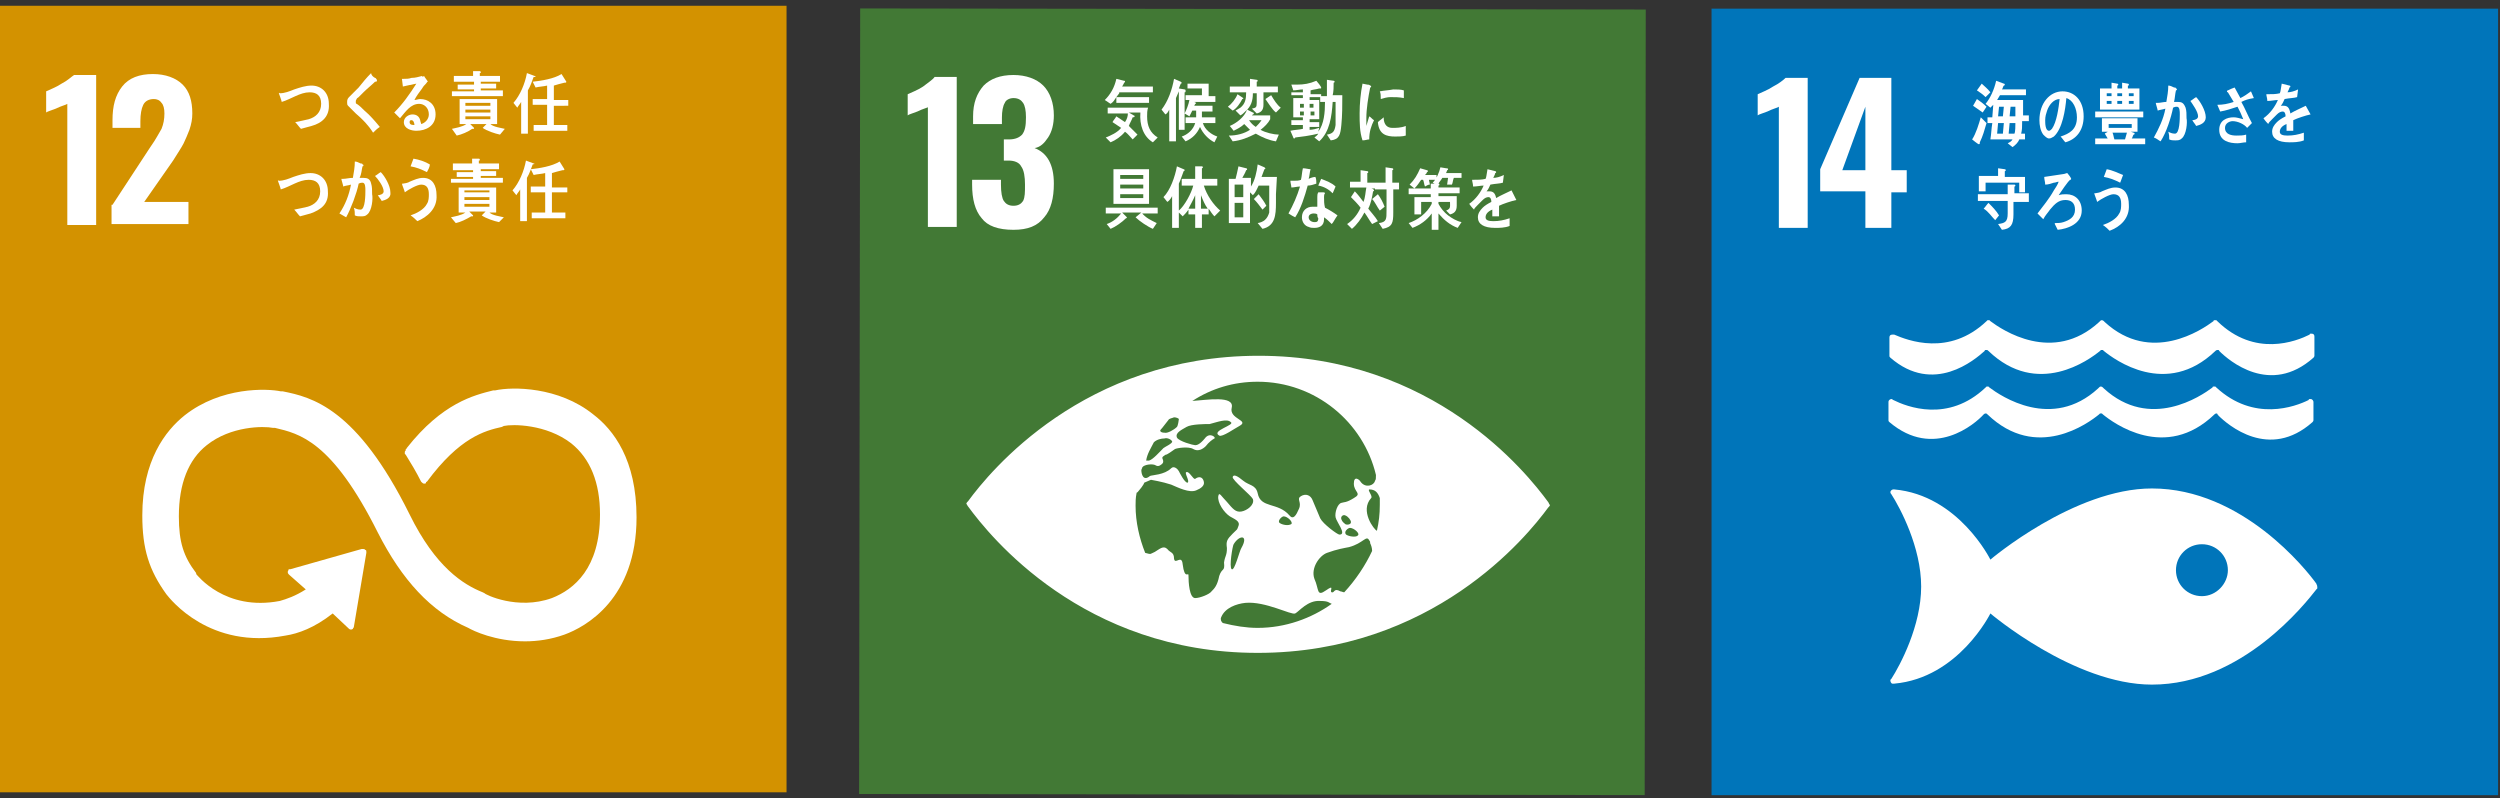 <?xml version="1.0" encoding="utf-8"?>
<!-- Generator: Adobe Illustrator 25.0.1, SVG Export Plug-In . SVG Version: 6.00 Build 0)  -->
<svg version="1.1" id="レイヤー_1" xmlns="http://www.w3.org/2000/svg" xmlns:xlink="http://www.w3.org/1999/xlink" x="0px"
	 y="0px" width="260px" height="83px" viewBox="0 0 260 83" style="enable-background:new 0 0 260 83;" xml:space="preserve">
<rect x="0" y="0" width="260" height="83" fill="#333333" stroke="none"/>
<style type="text/css">
	.st0{fill:#D39200;}
	.st1{fill:#FFFFFF;}
	.st2{fill:#427935;}
	.st3{fill:#0075BA;}
</style>
<rect y="0.6" class="st0" width="81.8" height="81.8"/>
<g>
	<path class="st1" d="M7,10.8c-0.1,0.1-0.6,0.2-1.2,0.5c-0.5,0.2-0.9,0.3-1,0.4V9.5c0.4-0.2,1-0.4,1.6-0.8C7,8.4,7.4,8,7.7,7.8H10
		v15.6H7V10.8z"/>
	<path class="st1" d="M11.7,21.3l3.8-5.8l0.2-0.3c0.5-0.7,0.8-1.3,1.1-1.8c0.2-0.5,0.3-1,0.3-1.6c0-0.5-0.1-0.9-0.3-1.1
		c-0.2-0.3-0.5-0.4-0.8-0.4c-0.5,0-0.9,0.2-1.1,0.6c-0.2,0.4-0.3,1-0.3,1.7v0.7h-2.9v-0.8c0-1.5,0.3-2.6,1-3.5
		c0.7-0.9,1.8-1.3,3.2-1.3c1.3,0,2.4,0.4,3.1,1.1c0.7,0.7,1,1.7,1,3c0,0.6-0.1,1.1-0.3,1.7c-0.2,0.5-0.4,1-0.6,1.4
		c-0.2,0.4-0.6,1-1.1,1.8L15,21h4.6v2.3h-8V21.3z"/>
</g>
<path class="st1" d="M61.7,43.1c-3.6-2.9-8.4-2.9-10.2-2.5l-0.2,0c-2,0.5-5.3,1.3-9,6c0,0,0,0.1-0.1,0.1l0,0.1
	c0,0.1-0.1,0.1-0.1,0.2c0,0.1,0,0.1,0,0.2l0.1,0.1c0.5,0.8,1.1,1.8,1.6,2.8c0,0,0,0,0,0c0.1,0.1,0.2,0.2,0.3,0.2
	c0.1,0,0.2,0,0.2-0.1c0,0,0-0.1,0.1-0.1c3.4-4.6,6-5.3,7.8-5.7l0.2-0.1c0.9-0.2,4.4-0.2,7,1.8c2,1.6,3,4.1,3,7.4
	c0,5.6-2.7,7.8-5,8.7c-3.6,1.3-7-0.4-7-0.5l-0.2-0.1c-2-0.8-4.9-2.6-7.6-8.1c-5.5-11.1-10.2-12.2-13.2-12.8l-0.2,0
	c-1.4-0.3-6.2-0.5-10,2.5c-2,1.6-4.4,4.7-4.4,10.4c0,3.5,0.7,5.7,2.5,8.2c0.4,0.5,4.5,5.8,12.4,4.3c1.3-0.2,3-0.8,4.9-2.3l1.7,1.6
	c0.1,0.1,0.3,0.1,0.4,0c0-0.1,0.1-0.1,0.1-0.2v0l1.3-7.7l0-0.1c0-0.1,0-0.2-0.1-0.2c-0.1-0.1-0.1-0.1-0.2-0.1l-0.1,0l-0.1,0
	l-7.4,2.1l-0.1,0c-0.1,0-0.1,0-0.1,0.1c-0.1,0.1-0.1,0.3,0,0.4l0.1,0.1l1.7,1.5c-1.1,0.7-2,1-2.7,1.2c-5.7,1.1-8.6-2.7-8.7-2.8
	l0-0.1c-1.3-1.7-1.8-3.2-1.8-5.9c0-3.4,1-5.9,2.9-7.4c2.5-2,5.9-2,6.9-1.8l0.2,0c2.5,0.6,5.9,1.3,10.7,10.9c2.5,4.9,5.5,8.2,9.4,9.9
	c0.5,0.3,2.8,1.4,5.9,1.4c1.3,0,2.7-0.2,4.1-0.7c2.2-0.8,7.5-3.7,7.5-12.2C66.2,47.8,63.8,44.7,61.7,43.1"/>
<g>
	<path class="st1" d="M32.4,13.1c-0.4,0.1-0.7,0.2-1.1,0.3c-0.2-0.2-0.4-0.5-0.6-0.7c0.5-0.1,1-0.2,1.4-0.3c0.7-0.2,1.3-0.7,1.3-1.6
		c0-0.9-0.5-1.2-1.2-1.2c-1,0-1.9,0.7-2.9,1c0-0.1-0.3-0.9-0.3-0.9c0-0.1,0.1,0,0.1,0c0.5,0,1-0.2,1.5-0.4c0.6-0.2,1.2-0.4,1.8-0.4
		c1,0,1.8,0.7,1.8,1.9C34.3,12.1,33.5,12.8,32.4,13.1z"/>
	<path class="st1" d="M38.8,13.8c-0.5-0.8-1.1-1.4-1.8-2c-0.2-0.2-0.3-0.3-0.5-0.5c-0.1-0.1-0.2-0.2-0.3-0.3
		c-0.1-0.1-0.1-0.2-0.1-0.4c0-0.3,0.1-0.4,0.3-0.6c0.3-0.3,0.6-0.6,0.9-0.9c0.4-0.5,0.8-1,1.3-1.5C38.6,7.8,38.8,8,39,8.1
		c0.1,0,0.1,0.1,0.2,0.2c0,0,0,0,0,0.1c0,0.1-0.1,0.1-0.2,0.1c-0.4,0.4-0.8,0.7-1.2,1.1c-0.2,0.2-0.3,0.3-0.5,0.5
		c-0.1,0.1-0.2,0.1-0.2,0.2c-0.1,0.1-0.1,0.2-0.1,0.3c0,0.1,0,0.2,0.1,0.2c0.3,0.2,0.5,0.4,0.8,0.7c0.6,0.5,1.1,1.1,1.6,1.7
		C39.2,13.4,39,13.6,38.8,13.8z"/>
	<path class="st1" d="M43.3,13.6c-0.5,0-1.3-0.2-1.3-0.9c0-0.5,0.5-0.8,0.9-0.8c0.4,0,0.7,0.2,0.8,0.6c0,0.1,0.1,0.3,0.1,0.4
		c0.4-0.1,0.8-0.5,0.8-1c0-0.7-0.5-1.1-1-1.1c-0.9,0-1.4,0.8-2,1.5c-0.2-0.2-0.4-0.4-0.6-0.6c0.9-0.9,1.6-1.9,2.3-3
		c-0.5,0.1-1,0.2-1.4,0.3l-0.1-0.8c0.1,0,0.1,0,0.2,0c0.3,0,0.5,0,0.8-0.1c0.4,0,0.7-0.1,1.1-0.2C43.9,8,44,8,44.1,7.9
		c0.1,0.2,0.3,0.4,0.4,0.6c-0.1,0-0.1,0.1-0.2,0.2c-0.1,0.1-0.3,0.3-0.4,0.5c-0.3,0.4-0.6,0.8-0.8,1.2c0.2,0,0.4-0.1,0.6-0.1
		c0.8,0,1.6,0.5,1.6,1.6C45.3,13.1,44.3,13.6,43.3,13.6z M42.8,12.5c-0.1,0-0.2,0-0.2,0.2c0,0.3,0.3,0.3,0.5,0.3
		C43.1,12.8,43,12.5,42.8,12.5z"/>
	<path class="st1" d="M52,14c-0.5-0.1-1.4-0.4-1.8-0.7l0.4-0.4h-1.7l0.4,0.4c0,0.1,0,0.1-0.1,0.1c0,0-0.1,0-0.1,0
		c-0.4,0.3-1.1,0.6-1.6,0.7L47,13.4c0.4-0.1,1.1-0.2,1.5-0.5h-0.7v-2.6h3.9v2.6h-0.7c0.3,0.3,1.1,0.4,1.5,0.5L52,14z M47,10V9.5h2.3
		V9.3h-1.7V8.8h1.7V8.5h-2.1V7.9h2V7.4l0.7,0c0,0,0.1,0,0.1,0.1c0,0.1,0,0.1-0.1,0.1v0.3h2.1v0.6H50v0.2h1.6v0.5H50v0.2h2.3V10H47z
		 M51,10.7h-2.6V11H51V10.7z M51,11.4h-2.6v0.3H51V11.4z M51,12.1h-2.6v0.3H51V12.1z"/>
	<path class="st1" d="M55.5,8c-0.2,0.5-0.3,0.9-0.6,1.4v4.5h-0.7v-3.3c-0.1,0.2-0.3,0.4-0.4,0.6l-0.4-0.5c0.7-0.8,1.2-2,1.4-3.1
		l0.8,0.3c0,0,0.1,0,0.1,0.1C55.7,8,55.6,8,55.5,8z M57.6,10.9V13H59v0.6h-3.5V13h1.4v-2.1h-1.5v-0.6h1.5V8.9
		C56.5,9,56.1,9,55.7,9.1l-0.3-0.6c0.9-0.1,2.2-0.3,3-0.8l0.5,0.8c0,0.1-0.1,0.1-0.1,0.1c0,0-0.1,0-0.1,0c-0.4,0.1-0.8,0.2-1.1,0.3
		v1.5h1.5v0.6H57.6z"/>
	<path class="st1" d="M32.3,22.2c-0.4,0.1-0.7,0.2-1.1,0.3c-0.2-0.2-0.4-0.5-0.6-0.7c0.5-0.1,1-0.2,1.4-0.3c0.7-0.2,1.3-0.7,1.3-1.6
		c0-0.9-0.5-1.2-1.2-1.2c-1,0-1.9,0.7-2.9,1c0-0.1-0.3-0.9-0.3-0.9c0-0.1,0.1,0,0.1,0c0.5,0,1-0.2,1.5-0.4c0.6-0.2,1.2-0.4,1.8-0.4
		c1,0,1.8,0.7,1.8,1.9C34.2,21.2,33.4,21.8,32.3,22.2z"/>
	<path class="st1" d="M38.2,22.3c-0.2,0.2-0.4,0.2-0.7,0.2c-0.2,0-0.4,0-0.6-0.1c0-0.3,0-0.5-0.1-0.8c0.2,0.1,0.4,0.2,0.7,0.2
		c0.5,0,0.5-1.6,0.5-2c0-0.3,0-0.8-0.3-0.8c-0.1,0-0.2,0-0.4,0.1c-0.2,1-0.8,2.6-1.3,3.5c-0.2-0.1-0.5-0.3-0.7-0.4
		c0.6-0.9,1-1.9,1.2-3c-0.3,0.1-0.6,0.1-0.8,0.2c0-0.1-0.2-0.7-0.2-0.8c0,0,0,0,0,0c0.1,0,0.1,0,0.2,0c0.3,0,0.6-0.1,1-0.1
		c0.1-0.6,0.2-1.1,0.2-1.7c0.2,0,0.4,0.1,0.6,0.2c0.1,0,0.2,0,0.2,0.1c0,0,0.1,0,0.1,0.1c0,0,0,0.1-0.1,0.1
		c-0.1,0.4-0.1,0.8-0.3,1.2c0.1,0,0.2,0,0.4,0c0.4,0,0.7,0.1,0.8,0.6c0.1,0.3,0.1,0.7,0.1,1.1C38.8,20.6,38.7,21.9,38.2,22.3z
		 M39.7,20.9c-0.1-0.2-0.3-0.4-0.4-0.6c0.2,0,0.6-0.1,0.6-0.4c0-0.5-0.6-1.3-0.9-1.6c0.2-0.1,0.4-0.3,0.6-0.4c0.4,0.4,1,1.4,1,2.1
		C40.7,20.6,40.1,20.8,39.7,20.9z"/>
	<path class="st1" d="M43.4,23c-0.2-0.2-0.4-0.4-0.7-0.6c0.6-0.2,1.4-0.6,1.7-1.2c0.2-0.3,0.2-0.7,0.2-1c0-0.6-0.2-1-0.8-1
		c-0.4,0-1.3,0.5-1.7,0.8c0-0.1-0.3-0.8-0.3-0.9c0,0,0.1,0,0.1,0c0.1,0,0.6-0.1,0.7-0.2c0.5-0.2,0.9-0.4,1.4-0.4
		c1,0,1.4,0.8,1.4,1.8C45.5,21.7,44.4,22.6,43.4,23z M44.4,17.9c-0.6-0.3-1.1-0.5-1.7-0.6c0.1-0.3,0.2-0.5,0.3-0.8
		c0.6,0.1,1.2,0.3,1.7,0.6C44.7,17.4,44.5,17.7,44.4,17.9z"/>
	<path class="st1" d="M51.9,23.1c-0.5-0.1-1.4-0.4-1.8-0.7l0.4-0.4h-1.7l0.4,0.4c0,0.1,0,0.1-0.1,0.1c0,0-0.1,0-0.1,0
		c-0.5,0.3-1.1,0.6-1.6,0.7l-0.5-0.6c0.4-0.1,1.1-0.2,1.5-0.5h-0.7v-2.6h3.9v2.6h-0.7c0.3,0.3,1.1,0.4,1.5,0.5L51.9,23.1z
		 M46.9,19.1v-0.5h2.3v-0.2h-1.7v-0.5h1.7v-0.2h-2.1V17h2v-0.5l0.7,0c0,0,0.1,0,0.1,0.1c0,0.1,0,0.1-0.1,0.1V17h2.1v0.6H50v0.2h1.6
		v0.5H50v0.2h2.3v0.5H46.9z M50.9,19.8h-2.6V20h2.6V19.8z M50.9,20.5h-2.6v0.3h2.6V20.5z M50.9,21.2h-2.6v0.3h2.6V21.2z"/>
	<path class="st1" d="M55.4,17.1c-0.2,0.5-0.3,0.9-0.6,1.4v4.5h-0.7v-3.3c-0.1,0.2-0.3,0.4-0.4,0.6l-0.4-0.5c0.7-0.8,1.2-2,1.4-3.1
		l0.8,0.3c0,0,0.1,0,0.1,0.1C55.6,17,55.5,17.1,55.4,17.1z M57.4,20v2.1h1.4v0.6h-3.5v-0.6h1.4V20h-1.5v-0.6h1.5V18
		c-0.4,0.1-0.8,0.1-1.2,0.2l-0.3-0.6c0.9-0.1,2.2-0.3,3-0.8l0.5,0.8c0,0.1-0.1,0.1-0.1,0.1c0,0-0.1,0-0.1,0
		c-0.4,0.1-0.8,0.2-1.1,0.3v1.5H59V20H57.4z"/>
</g>
<rect x="89.4" y="1" transform="matrix(1.362632e-03 -1 1 1.362632e-03 88.225 171.977)" class="st2" width="81.7" height="81.7"/>
<rect x="178" y="0.9" class="st3" width="81.8" height="81.8"/>
<g>
	<path class="st1" d="M96.6,11.1c-0.1,0.1-0.6,0.2-1.2,0.5c-0.5,0.2-0.9,0.3-1,0.4V9.8c0.4-0.2,1-0.4,1.6-0.8
		C96.5,8.6,97,8.3,97.2,8h2.3v15.6h-3V11.1z"/>
	<path class="st1" d="M102.1,22.7c-0.7-0.8-1-2-1-3.5v-0.5h3v0.5c0,0.8,0.1,1.4,0.3,1.7c0.2,0.3,0.5,0.5,1,0.5c0.5,0,0.8-0.2,1-0.5
		c0.2-0.4,0.2-0.9,0.2-1.7c0-0.8-0.1-1.5-0.4-1.9c-0.2-0.4-0.7-0.6-1.3-0.6c0,0-0.2,0-0.5,0v-2.2h0.5c0.7,0,1.1-0.2,1.4-0.5
		c0.3-0.4,0.4-0.9,0.4-1.8c0-0.7-0.1-1.2-0.3-1.5c-0.2-0.3-0.5-0.5-1-0.5c-0.4,0-0.8,0.2-0.9,0.5c-0.2,0.3-0.3,0.9-0.3,1.5v0.7h-3
		v-0.8c0-1.4,0.4-2.4,1.1-3.2c0.7-0.7,1.7-1.1,3.1-1.1c1.3,0,2.4,0.4,3.1,1.1c0.7,0.7,1.1,1.8,1.1,3.1c0,0.9-0.2,1.7-0.6,2.3
		c-0.4,0.6-0.8,1-1.4,1.1c1.3,0.5,2,1.7,2,3.7c0,1.5-0.3,2.7-1,3.5c-0.7,0.9-1.7,1.3-3.2,1.3C103.8,23.9,102.7,23.5,102.1,22.7z"/>
</g>
<g>
	<path class="st1" d="M185,11.1c-0.1,0.1-0.6,0.2-1.2,0.5c-0.5,0.2-0.9,0.3-1,0.4V9.8c0.4-0.2,1-0.4,1.6-0.8
		c0.6-0.3,1.1-0.7,1.3-0.9h2.3v15.6h-3V11.1z"/>
	<path class="st1" d="M194,19.9h-4.7v-2.3l4.1-9.5h3.3v9.6h1.6v2.3h-1.6v3.7H194V19.9z M194,17.7v-6.6l-2.4,6.6H194z"/>
</g>
<path class="st1" d="M161,52.2c-2.2-3-11.9-15.2-30.1-15.2c-18.2,0-28,12.1-30.2,15.1c-0.1,0.1-0.2,0.2-0.2,0.3
	c0.1,0.1,0.1,0.2,0.2,0.3c2.2,3,11.9,15.2,30.1,15.2c18.2,0,28-12.1,30.2-15.1c0.1-0.1,0.2-0.2,0.2-0.3
	C161.1,52.5,161.1,52.3,161,52.2 M120.7,44.7c0.2-0.2,0.7-0.9,0.8-1c0.1-0.2,0.4-0.2,0.6-0.3c0.2,0,0.5,0.1,0.5,0.2
	c0,0.1-0.1,0.7-0.2,0.8c-0.3,0.3-1,0.7-1.3,0.6C120.7,45,120.6,44.8,120.7,44.7 M120,46C120.1,45.9,120.1,45.9,120,46
	c0.3-0.3,0.8-0.4,1.1-0.4c0.3-0.1,0.7,0.1,0.8,0.3c0.1,0.2-0.8,0.6-0.9,0.7c-0.4,0.4-1.1,1.2-1.5,1.3c-0.1,0-0.2,0-0.3,0
	C119.3,47.2,119.7,46.6,120,46 M126.8,59.9c-0.2,1-0.5,1.3-0.8,1.6c-0.2,0.3-1.2,0.7-1.7,0.7c-0.6,0-0.7-1.6-0.7-2.4
	c0-0.3-0.4,0.5-0.6-1.1c-0.1-1.1-0.8,0.1-0.9-0.6c0-0.7-0.4-0.6-0.7-1c-0.4-0.4-0.8,0-1.3,0.3c-0.5,0.2-0.3,0.3-1,0.1c0,0,0,0,0,0
	c-0.6-1.5-1-3.2-1-4.9c0-0.4,0-0.8,0.1-1.3c0,0,0-0.1,0.1-0.1c0.7-0.8,0.7-1,0.7-1l0.7-0.3c0,0,1.2,0.2,2.1,0.5
	c0.7,0.3,1.9,0.9,2.6,0.6c0.5-0.2,0.9-0.5,0.8-0.9c-0.1-0.5-0.5-0.6-0.9-0.3c-0.2,0.1-0.6-0.8-0.9-0.7c-0.3,0,0.4,1,0.1,1.1
	c-0.3,0-0.8-1-0.9-1.2c-0.1-0.2-0.5-0.6-0.8-0.3c-0.7,0.7-2,0.7-2.2,0.8c-0.7,0.6-0.9-0.2-0.9-0.6c0-0.1,0.1-0.2,0.1-0.3
	c0.2-0.3,1.1-0.4,1.4-0.2c0.3,0.2,0.6-0.1,0.7-0.2c0.1-0.1,0.1-0.3,0-0.5c-0.1-0.2,0.2-0.3,0.3-0.4c0.2,0,0.7-0.4,1-0.6
	c0.2-0.1,1.4-0.3,1.9,0c0.5,0.3,1,0,1.3-0.3c0.3-0.4,0.7-0.7,0.9-0.8c0.2-0.1-0.5-0.7-1,0c-0.5,0.6-0.8,0.7-1,0.7
	c-0.2,0-1.7-0.4-1.9-0.8c-0.2-0.5,0.5-0.8,1-1.1c0.5-0.3,2-0.3,2.4-0.3c0.8-0.2,1.8-0.6,2.2-0.2c0.5,0.3-2.1,0.9-1.2,1.4
	c0.3,0.2,1.7-0.8,2.1-1c1.1-0.6-1.1-0.7-0.8-1.9c0.3-1.3-2.6-0.8-4.1-0.7c2-1.3,4.3-2,6.8-2c6,0,11,4.2,12.3,9.7
	c0,0.3,0,0.5-0.1,0.6c-0.1,0.5-1,0.8-1.5,0.1c-0.1-0.2-0.7-0.7-0.7,0.2c0,0.9,0.9,1,0,1.5c-0.8,0.5-1,0.4-1.3,0.5
	c-0.4,0.1-0.7,1-0.6,1.5c0.1,0.5,1.2,1.8,0.4,1.8c-0.2,0-1.7-1.1-2-1.7c-0.3-0.7-0.6-1.4-0.8-1.9c-0.2-0.5-0.7-0.7-1.2-0.4
	c-0.5,0.3,0.1,0.6-0.2,1.3c-0.3,0.7-0.6,1.2-1,0.7c-1.2-1.4-3-0.7-3.3-2.3c-0.2-0.9-0.9-0.8-1.5-1.3c-0.6-0.5-1-0.7-1.1-0.4
	c-0.1,0.3,1.9,1.9,2.1,2.3c0.2,0.6-0.6,1.2-1.2,1.3c-0.6,0.1-0.9-0.3-1.5-1c-0.6-0.6-0.8-1.1-0.9-0.6c-0.1,0.7,0.6,1.7,1.2,2.1
	c0.5,0.3,1.1,0.5,0.9,1c-0.2,0.5,0,0.2-0.6,0.8c-0.6,0.6-0.7,0.8-0.6,1.5c0,0.8-0.2,0.8-0.3,1.5C127.4,59.5,127.1,59,126.8,59.9
	 M140.4,54.9c0.4,0,1.1,0.6,0.8,0.8c-0.2,0.2-0.9,0.1-1.2-0.1C139.7,55.3,140.2,54.9,140.4,54.9 M139.9,54.5
	c-0.1-0.1-0.3-0.2-0.4-0.5c-0.1-0.3,0.2-0.5,0.4-0.4c0.3,0.1,0.6,0.5,0.6,0.7C140.5,54.6,140,54.6,139.9,54.5 M134.3,54.5
	c-0.3,0.2-0.9,0.1-1.2-0.1c-0.3-0.2,0.2-0.7,0.4-0.7C133.9,53.7,134.5,54.3,134.3,54.5 M129.1,57c-0.2,0.3-0.7,2.4-1,2.2
	c-0.3-0.2,0.1-2.5,0.2-2.6C128.9,55.6,129.9,55.6,129.1,57 M130.8,65.3c-1.2,0-2.4-0.2-3.6-0.5c-0.2-0.1-0.3-0.4-0.2-0.6
	c0.4-1,1.6-1.4,2.5-1.5c2.1-0.2,4.8,1.3,5.2,1.1c0.4-0.2,1.3-1.4,2.6-1.3c0.9,0,0.9,0.2,1.2,0.3C136.4,64.3,133.7,65.3,130.8,65.3
	 M139.8,61.6c-0.1,0-0.3-0.1-0.4-0.1c-0.7-0.4-0.6,0.2-0.9,0.1c-0.3-0.1,0.4-0.9-0.6-0.2c-1,0.7-0.7-0.1-1.2-1.2
	c-0.4-1.1,0.5-2.4,1.3-2.7c1.1-0.4,1.8-0.5,2.3-0.6c1.5-0.4,1.8-1.3,2.1-0.7c0.1,0.1,0.1,0.2,0.1,0.3c0.1,0.2,0.2,0.5,0.2,0.8
	C142,58.8,141,60.3,139.8,61.6 M143.2,55.2c-0.3-0.1-1.8-2.1-0.6-3.4c0.2-0.2-0.4-0.8-0.2-0.9c0.6,0,0.9,0.3,1.1,0.9
	c0,0.2,0,0.5,0,0.7C143.5,53.5,143.4,54.3,143.2,55.2"/>
<g>
	<path class="st1" d="M240.9,60.7c-1-1.4-7.7-9.9-17.1-9.9c-8.1,0-16.8,7.4-16.8,7.4s-3.3-6.7-10-7.3c0,0-0.1,0-0.1,0h0
		c-0.1,0-0.3,0.1-0.3,0.3c0,0.1,0.1,0.2,0.1,0.2c0.9,1.4,3.1,5.5,3.1,9.6c0,4.1-2.2,8.2-3.1,9.6l-0.1,0.1c0,0,0,0.1,0,0.1
		c0,0.1,0.1,0.3,0.2,0.3l0.1,0c0,0,0,0,0.1,0c6.7-0.6,10-7.3,10-7.3s8.7,7.4,16.8,7.4c9.4,0,16-8.5,17.1-9.9c0,0,0.1-0.1,0.1-0.1
		c0,0,0-0.1,0-0.1C241,60.8,240.9,60.8,240.9,60.7C240.9,60.7,240.9,60.7,240.9,60.7 M229,62c-1.5,0-2.7-1.2-2.7-2.7
		c0-1.5,1.2-2.7,2.7-2.7c1.5,0,2.7,1.2,2.7,2.7C231.7,60.7,230.5,62,229,62"/>
	<path class="st1" d="M206.3,43.1C206.4,43.1,206.4,43.1,206.3,43.1c0.1-0.1,0.2-0.1,0.2-0.1c0.1,0,0.1,0,0.2,0.1c0,0,0,0,0,0
		c5.1,4.9,10.5,0.9,11.6,0l0.1-0.1c0,0,0.1,0,0.1,0c0,0,0.1,0,0.1,0l0.1,0.1c1.1,0.9,6.5,4.9,11.6,0c0,0,0,0,0,0
		c0,0,0.1-0.1,0.2-0.1c0.1,0,0.1,0,0.1,0.1c0,0,0.1,0,0.1,0.1c1,1,5.3,4.7,9.8,0.7c0,0,0.1-0.1,0.1-0.2v-1.9c0-0.1-0.1-0.3-0.3-0.3
		c0,0,0,0-0.1,0c0,0-0.1,0-0.1,0.1c-1.4,0.7-5.7,2.3-9.6-1.3c0,0-0.1-0.1-0.1-0.1c0,0-0.1,0-0.1,0c0,0-0.1,0-0.1,0
		c-0.1,0-0.1,0.1-0.1,0.1c-1.2,0.9-6.5,4.5-11.3,0.1l-0.1-0.1c0,0-0.1-0.1-0.2-0.1c-0.1,0-0.1,0-0.2,0.1l-0.1,0.1
		c-4.8,4.4-10.1,0.8-11.3-0.1c0,0-0.1-0.1-0.1-0.1c0,0-0.1,0-0.1,0c0,0-0.1,0-0.1,0c0,0-0.1,0.1-0.1,0.1c-3.9,3.7-8.2,2-9.6,1.3
		c0,0-0.1,0-0.1-0.1c0,0,0,0-0.1,0c-0.1,0-0.3,0.1-0.3,0.3v1.9c0,0.1,0,0.1,0.1,0.2C201.1,47.8,205.4,44.1,206.3,43.1"/>
	<path class="st1" d="M196.8,34.8C196.8,34.8,196.8,34.8,196.8,34.8c-0.2,0-0.3,0.1-0.3,0.3v1.9c0,0.1,0,0.1,0.1,0.2
		c4.5,3.9,8.8,0.2,9.8-0.7c0,0,0-0.1,0.1-0.1c0,0,0.1,0,0.1,0c0.1,0,0.1,0,0.2,0.1c0,0,0,0,0,0c5.1,4.9,10.5,0.9,11.6,0l0.1-0.1
		c0,0,0.1,0,0.1,0c0,0,0.1,0,0.1,0l0.1,0.1c1.1,0.9,6.5,4.9,11.6,0c0,0,0,0,0,0c0,0,0.1-0.1,0.2-0.1c0.1,0,0.1,0,0.1,0
		c0,0,0.1,0,0.1,0.1c1,1,5.3,4.7,9.8,0.7c0,0,0.1-0.1,0.1-0.2V35c0-0.2-0.1-0.3-0.3-0.3c0,0,0,0-0.1,0c0,0-0.1,0-0.1,0.1
		c-1.4,0.7-5.7,2.4-9.6-1.4c0,0-0.1-0.1-0.1-0.1c0,0-0.1,0-0.1,0c0,0-0.1,0-0.1,0c-0.1,0-0.1,0.1-0.1,0.1c-1.2,0.9-6.5,4.5-11.3,0.1
		l-0.1-0.1c0,0-0.1-0.1-0.2-0.1c-0.1,0-0.1,0-0.2,0.1l-0.1,0.1c-4.8,4.4-10.1,0.8-11.3-0.1c0,0-0.1-0.1-0.1-0.1c0,0-0.1,0-0.1,0
		c0,0-0.1,0-0.1,0c0,0-0.1,0.1-0.1,0.1c-3.9,3.7-8.2,2-9.6,1.4C196.9,34.8,196.8,34.8,196.8,34.8"/>
</g>
<g>
	<path class="st1" d="M116.4,9.7c-0.1,0.1-0.2,0.3-0.3,0.4l3.4,0v0.6h-3.4v-0.6c-0.2,0.3-0.3,0.5-0.6,0.7l-0.6-0.4
		c0.6-0.6,1-1.3,1.2-2.2l0.8,0.2c0.1,0,0.1,0,0.1,0.1c0,0.1-0.1,0.1-0.1,0.1c0,0.1-0.1,0.2-0.2,0.4h3.2v0.6H116.4z M119.9,14.8
		c-1-0.6-1.4-1.8-1.3-3.1l-1.2,0l0.5,0.3c0,0,0.1,0,0.1,0.1c0,0.1-0.1,0.1-0.2,0.1c-0.1,0.3-0.3,0.6-0.4,0.9
		c0.3,0.3,0.6,0.6,0.9,0.9l-0.5,0.5c-0.3-0.3-0.5-0.6-0.8-0.8c-0.4,0.5-1,0.9-1.5,1.1l-0.5-0.5c0.5-0.2,1.2-0.5,1.6-1
		c-0.3-0.2-0.6-0.4-0.9-0.6c0.1-0.2,0.3-0.4,0.4-0.6c0.3,0.2,0.6,0.4,0.9,0.6c0.2-0.3,0.3-0.6,0.3-0.9l-2.1,0v-0.6
		c1.4,0,2.8,0,4.2,0c-0.1,0.3-0.1,0.6-0.1,0.9c0,1,0.3,1.7,1.1,2.2L119.9,14.8z"/>
	<path class="st1" d="M123.2,9.6v3.9h-0.6v-4c-0.1,0.2-0.2,0.5-0.3,0.7v4.5h-0.7v-3.3c-0.1,0.2-0.2,0.4-0.4,0.5l-0.4-0.5
		c0.7-0.9,1.1-2.1,1.3-3.2l0.7,0.3c0,0,0.1,0.1,0.1,0.1c0,0.1-0.1,0.1-0.1,0.1l-0.2,0.5l0.6,0.1c0,0,0.1,0,0.1,0.1
		C123.3,9.6,123.3,9.6,123.2,9.6z M126.3,14.8c-0.6-0.3-1.2-0.9-1.5-1.6c-0.3,0.7-0.8,1.2-1.5,1.5l-0.4-0.5c0.6-0.2,1.2-0.7,1.4-1.4
		h-1v-0.6h1.1c0-0.2,0-0.3,0-0.5v-0.2h-0.4c-0.1,0.2-0.2,0.4-0.3,0.6l-0.5-0.3c0.2-0.4,0.4-0.9,0.5-1.4h-0.4V9.9h1.7l0-0.7l-1.5,0
		V8.7h2.2c0,0.4,0,0.8,0,1.3h0.7v0.6h-2.2l0.2,0.1c0,0,0,0,0,0c0,0.1-0.1,0.1-0.1,0.1l-0.1,0.2h1.9v0.6h-1.1c0,0.2,0,0.4,0,0.6h1.4
		v0.6h-1.3c0.2,0.7,0.9,1.2,1.5,1.4L126.3,14.8z"/>
	<path class="st1" d="M129.2,10.3c-0.2,0.4-0.6,1-1,1.2l-0.5-0.4c0.4-0.3,0.8-0.8,1-1.3l0.6,0.4c0,0,0,0,0,0.1
		C129.3,10.2,129.3,10.3,129.2,10.3z M132.7,14.7c-0.7-0.1-1.4-0.4-2.1-0.8c-0.8,0.4-1.5,0.7-2.4,0.8l-0.4-0.6
		c0.8,0,1.6-0.2,2.2-0.6c-0.2-0.2-0.4-0.4-0.6-0.6c-0.3,0.3-0.7,0.5-1.1,0.7l-0.4-0.5c0.7-0.3,1.5-0.9,1.8-1.7l0.6,0.3
		c0,0,0.1,0,0.1,0.1c0,0.1-0.1,0.1-0.1,0.1l-0.1,0.1h1.9v0.4c-0.2,0.4-0.6,0.8-1,1.1c0.5,0.3,1.4,0.5,1.9,0.5L132.7,14.7z
		 M131.4,9.7c0,0.4,0,0.8,0,1.2c0,0.6-0.3,0.8-0.7,0.9l-0.5-0.5c0.4-0.1,0.5-0.1,0.5-0.6v-1h-0.4c0,0.8-0.2,1.4-0.8,1.9
		c-0.2,0.2-0.3,0.3-0.5,0.4l-0.5-0.5c0.2-0.1,0.3-0.2,0.5-0.3c0.5-0.4,0.6-0.9,0.6-1.6h-1.7V9h2.1V8.2l0.7,0.1c0,0,0.1,0,0.1,0.1
		c0,0.1-0.1,0.1-0.1,0.1V9h2.2v0.6H131.4z M129.9,12.5c0.2,0.3,0.4,0.5,0.7,0.7c0.2-0.2,0.4-0.4,0.6-0.7H129.9z M132.7,11.7
		c-0.4-0.3-0.8-1-1.1-1.4l0.6-0.4c0.3,0.5,0.6,1,1,1.3L132.7,11.7z"/>
	<path class="st1" d="M139.5,13c-0.1,1-0.2,1.5-1.1,1.6L138,14c0.6-0.1,0.8-0.3,0.9-1c0-0.8,0-1.6,0-2.4h-0.3
		c-0.1,1.5-0.3,3.1-1.4,4.1l-0.5-0.4c0.1-0.1,0.3-0.2,0.4-0.4c-0.8,0.2-1.6,0.3-2.4,0.4c0,0,0,0.1-0.1,0.1c0,0-0.1,0-0.1-0.1
		l-0.3-0.7c0.4-0.1,0.9-0.1,1.3-0.2v-0.4h-1.2v-0.5h1.2v-0.3h-1v-2h1v-0.3h-1.2V9.6h1.2V9.3c-0.3,0-0.7,0.1-1,0.1l-0.2-0.6
		c0.2,0,0.4,0,0.6,0c0.7,0,1.3-0.1,2-0.4c0.1,0.1,0.5,0.6,0.5,0.7c0,0.1,0,0.1-0.1,0.1c0,0-0.1,0-0.1,0c-0.3,0.1-0.6,0.1-0.9,0.2
		v0.4h1.1V10h0.6c0-0.6,0-1.1,0-1.7l0.7,0.1c0,0,0.1,0,0.1,0.1c0,0.1-0.1,0.1-0.1,0.1c0,0.4,0,0.9-0.1,1.3h1
		C139.6,11,139.6,12,139.5,13z M135.6,10.8h-0.4v0.4h0.4V10.8z M135.6,11.6h-0.4V12h0.4V11.6z M136.6,10.8h-0.4v0.4h0.4V10.8z
		 M136.7,11.6h-0.4V12h0.4V11.6z M137.3,10.6v-0.5h-1.1v0.3h1v2h-1v0.3h1v0.5h-1v0.3c0.3,0,0.7-0.1,1-0.2l-0.1,0.4
		c0.6-0.8,0.7-2,0.7-3.1H137.3z"/>
	<path class="st1" d="M118.7,22.1c0.5,0.6,1,0.8,1.6,1.1l-0.4,0.6c-0.5-0.2-1.4-0.8-1.8-1.2L118.7,22.1h-2c0.1,0.1,0.5,0.5,0.5,0.5
		c0,0.1-0.1,0.1-0.1,0.1c-0.4,0.4-1.1,0.9-1.6,1.1l-0.4-0.5c0.6-0.2,1.1-0.6,1.5-1.1H115v-0.6h5.4v0.6H118.7z M115.8,21.2v-3.6h3.7
		v3.6H115.8z M118.9,18.2h-2.4v0.4h2.4V18.2z M118.9,19.2h-2.4v0.4h2.4V19.2z M118.9,20.2h-2.4v0.4h2.4V20.2z"/>
	<path class="st1" d="M126.3,22.5c-0.2-0.2-0.4-0.5-0.6-0.8v0.6h-0.7v1.4h-0.7v-1.4h-0.7v-0.5c-0.2,0.3-0.4,0.5-0.6,0.7l-0.4-0.4
		v1.6h-0.7v-3.3c-0.1,0.2-0.3,0.5-0.5,0.6l-0.4-0.5c0.7-0.7,1.2-2.1,1.4-3.2l0.7,0.3c0,0,0.1,0,0.1,0.1c0,0.1-0.1,0.1-0.1,0.1
		c-0.2,0.5-0.3,0.9-0.5,1.3v2.8c0.6-0.5,1.3-1.8,1.5-2.6h-1.2v-0.7h1.4v-1.3l0.7,0c0,0,0.1,0,0.1,0.1c0,0.1-0.1,0.1-0.1,0.1v1.1h1.6
		v0.7h-1.4c0.3,1,1,2,1.7,2.6L126.3,22.5z M123.6,21.7h0.7l0-1.4C124.1,20.8,123.8,21.3,123.6,21.7z M124.9,20.3l0,1.4h0.7
		C125.3,21.3,125.1,20.8,124.9,20.3z"/>
	<path class="st1" d="M132.7,20.2c0,0.3,0,0.6,0,0.9c0,1.3-0.1,2.4-1.4,2.7l-0.5-0.6c0.6-0.1,1-0.4,1.2-1.1c0-0.2,0-0.5,0-0.7
		c0-0.2,0-0.3,0-0.5c0-0.5,0-1,0-1.6h-1.1c-0.2,0.4-0.3,0.7-0.6,1L130,20v3.2h-2.2v-4.6h0.7c0.1-0.4,0.2-0.8,0.3-1.3l0.8,0.2
		c0,0,0.1,0,0.1,0.1c0,0.1-0.1,0.1-0.1,0.1c-0.1,0.3-0.3,0.6-0.4,0.8h0.9v0.9c0.4-0.6,0.6-1.5,0.7-2.3l0.7,0.3c0,0,0.1,0.1,0.1,0.1
		c0,0.1-0.1,0.1-0.1,0.1c-0.1,0.3-0.2,0.5-0.3,0.8h1.6L132.7,20.2z M129.3,19.2h-0.9v1.3h0.9V19.2z M129.3,21.1h-0.9v1.5h0.9V21.1z
		 M131.3,21.8c-0.3-0.4-0.6-0.8-0.9-1.1l0.5-0.5c0.3,0.4,0.6,0.8,0.8,1.2L131.3,21.8z"/>
	<path class="st1" d="M136.9,19.1c-0.3,0.1-0.6,0.2-0.9,0.2c-0.3,1.1-0.7,2.4-1.3,3.3c-0.2-0.1-0.4-0.2-0.7-0.4
		c0.5-0.9,0.9-1.8,1.2-2.8c-0.3,0-0.6,0.1-0.9,0.1c0-0.2-0.1-0.5-0.1-0.7c0.1,0,0.2,0,0.3,0c0.3,0,0.6,0,0.8-0.1
		c0.1-0.4,0.1-0.8,0.2-1.2c0.3,0,0.6,0.1,0.8,0.1c-0.1,0.3-0.1,0.7-0.2,1c0.2-0.1,0.5-0.2,0.7-0.2C136.9,18.6,136.9,18.9,136.9,19.1
		z M138.5,23.3c-0.3-0.3-0.5-0.5-0.8-0.7c0,0.1,0,0.2,0,0.2c0,0.7-0.5,0.9-1,0.9c-0.2,0-0.4,0-0.6-0.1c-0.4-0.1-0.7-0.5-0.7-1
		c0-0.7,0.5-1.1,1.1-1.1c0.2,0,0.3,0,0.5,0c0-0.3,0-0.7,0-1c0-0.2,0-0.3,0.1-0.5c0.2,0,0.4,0,0.5,0c0,0,0.2,0,0.2,0.1c0,0,0,0,0,0
		c-0.1,0.1-0.1,0.3-0.1,0.4c0,0.4,0,0.7,0.1,1.1c0.4,0.2,0.9,0.5,1.3,0.8C138.8,22.8,138.7,23.1,138.5,23.3z M137,22.3
		c-0.1-0.1-0.3-0.1-0.4-0.1c-0.2,0-0.5,0.1-0.5,0.4c0,0.3,0.3,0.5,0.6,0.5c0.2,0,0.4,0,0.4-0.4C137,22.6,137,22.4,137,22.3z
		 M138.6,20.1c-0.4-0.4-0.9-0.7-1.5-0.8l0.3-0.7c0.5,0.2,1.1,0.4,1.5,0.8L138.6,20.1z"/>
	<path class="st1" d="M142.7,23.3c-0.3-0.4-0.5-0.8-0.8-1.2c-0.3,0.6-0.8,1.3-1.3,1.7l-0.5-0.5c0.6-0.4,1.1-1,1.4-1.7
		c-0.3-0.4-0.7-0.8-1-1.1l0.4-0.6c0.3,0.3,0.6,0.7,0.9,1.1c0.2-0.5,0.2-1,0.3-1.5h-1.7v-0.6h1.1v-1.2l0.7,0.1c0,0,0.1,0,0.1,0.1
		c0,0.1-0.1,0.1-0.1,0.1v1h0.8v0.6h-0.4c0.1,0,0.3,0.1,0.3,0.2c0,0,0,0.1-0.1,0.1c-0.1,0.6-0.2,1.2-0.5,1.8c0.3,0.4,0.7,0.8,1,1.3
		L142.7,23.3z M143.5,21.9c-0.3-0.4-0.5-0.9-0.8-1.2l0.6-0.5c0.3,0.4,0.5,0.8,0.7,1.3L143.5,21.9z M144.9,19.7v2.4
		c0,1.1-0.1,1.5-1.1,1.7l-0.4-0.6c0.8-0.1,0.8-0.4,0.8-1.3v-2.2H143v-0.7h1.1v-1.6l0.7,0.1c0,0,0.1,0,0.1,0.1c0,0.1-0.1,0.1-0.1,0.1
		v1.3h0.7v0.7H144.9z"/>
	<path class="st1" d="M151.6,23.7c-0.8-0.3-1.4-0.8-2-1.5v1.7h-0.7v-1.7c-0.5,0.7-1.2,1.2-2,1.5l-0.4-0.5c0.9-0.3,1.9-1,2.4-2V21
		h-1.1v1.3h-0.7v-1.8h1.7v-0.3h-2.3v-0.6h2.3v-0.5l0.4,0L149,19c0.4-0.4,0.7-1.1,0.8-1.6l0.6,0.1c0.1,0,0.2,0,0.2,0.1
		c0,0.1-0.1,0.1-0.1,0.1c0,0.1-0.1,0.2-0.1,0.3h1.6v0.5h-0.8c-0.1,0.2-0.1,0.5-0.2,0.7l-0.5,0l0.1-0.7H150c-0.1,0.2-0.3,0.4-0.4,0.6
		c0,0,0.1,0,0.1,0.1c0,0.1-0.1,0.1-0.1,0.1v0.2h2.2v0.6h-2.2v0.3h1.9v1c0,0.6-0.3,0.8-0.7,0.9l-0.4-0.4c0.5-0.2,0.4-0.4,0.4-0.9
		h-1.2v0.2c0.2,0.4,0.6,0.9,1,1.2c0.4,0.3,0.9,0.6,1.4,0.7L151.6,23.7z M148.6,18.6c0,0.2,0.1,0.4,0.1,0.6c-0.2,0-0.3,0.1-0.5,0.2
		c-0.1-0.2-0.1-0.5-0.2-0.7h-0.2c-0.2,0.3-0.4,0.6-0.7,0.9l-0.5-0.4c0.5-0.5,0.8-1,1.1-1.7l0.7,0.2c0,0,0.1,0,0.1,0.1
		c0,0.1-0.1,0.1-0.1,0.1c0,0.1-0.1,0.2-0.2,0.3h1.2v0.5H148.6z"/>
	<path class="st1" d="M157.7,20.8C157.7,20.8,157.6,20.8,157.7,20.8c-0.5,0.1-1.4,0.4-1.8,0.6v1.1l-0.7,0c0-0.1,0-0.2,0-0.3v-0.4
		c-0.5,0.2-0.7,0.5-0.7,0.8c0,0.3,0.3,0.4,0.8,0.4c0.6,0,1.1-0.1,1.7-0.3l0,0.8c-0.5,0.2-1.1,0.2-1.5,0.2c-1.2,0-1.8-0.4-1.8-1.1
		c0-0.4,0.2-0.7,0.5-1c0.2-0.2,0.5-0.4,0.9-0.6c0-0.3-0.1-0.5-0.3-0.5c-0.2,0-0.4,0.1-0.6,0.3c-0.1,0.1-0.3,0.3-0.5,0.5
		c-0.2,0.2-0.4,0.4-0.4,0.5c-0.1-0.1-0.3-0.3-0.5-0.6c0.7-0.5,1.2-1.2,1.5-1.9c-0.3,0-0.7,0.1-1.1,0.1c0-0.3-0.1-0.5-0.1-0.7
		c0.6,0,1,0,1.4-0.1c0.1-0.2,0.1-0.5,0.2-1l0.8,0.2c0,0,0.1,0,0.1,0.1c0,0,0,0.1-0.1,0.1c0,0.1-0.1,0.3-0.2,0.5
		c0.3,0,0.7-0.1,1.1-0.3l-0.1,0.8c-0.3,0.1-0.8,0.1-1.3,0.2c-0.1,0.2-0.2,0.5-0.4,0.7c0.1,0,0.3,0,0.3,0c0.4,0,0.6,0.2,0.7,0.7
		c0.5-0.3,1-0.5,1.6-0.8L157.7,20.8C157.8,20.8,157.7,20.8,157.7,20.8z"/>
	<path class="st1" d="M142.4,14.5c-0.2,0-0.4,0.1-0.7,0.1c-0.3-0.9-0.3-1.8-0.3-2.8c0-1,0.1-2.1,0.3-3.1l0.5,0.1
		c0.1,0,0.2,0,0.3,0.1c0,0,0.1,0,0.1,0.1c0,0.1-0.1,0.1-0.1,0.1c-0.2,1-0.4,2.2-0.4,3.2c0,0.3,0,0.5,0,0.8c0.1-0.3,0.2-0.7,0.3-1
		c0.2,0.1,0.3,0.3,0.5,0.4C142.6,13.1,142.4,13.7,142.4,14.5z M146.2,14.1c-0.3,0.1-0.8,0.1-1.1,0.1c-0.9,0-1.7-0.2-1.8-1.5
		c0.2-0.2,0.4-0.3,0.6-0.5c0,0.8,0.4,1.1,0.9,1.1c0.4,0,0.9,0,1.4-0.2C146.2,13.5,146.2,13.8,146.2,14.1z M146,10.2
		c-0.5-0.1-0.9-0.1-1.4-0.1c-0.3,0-0.7,0.1-1,0.2c0-0.3,0-0.6-0.1-0.8c0.5-0.1,0.9-0.1,1.4-0.2c0.4,0,0.8,0,1.1,0.1
		C146,9.6,146,9.9,146,10.2z"/>
</g>
<g>
	<path class="st1" d="M206.2,11.7c-0.3-0.2-0.7-0.5-1-0.7l0.4-0.7c0.3,0.2,0.7,0.5,1,0.8L206.2,11.7z M205.9,14.8c0,0,0,0.1,0,0.1
		c0,0,0,0.1-0.1,0.1s-0.7-0.5-0.7-0.5c0.4-0.6,0.7-1.6,0.9-2.3l0.6,0.6C206.4,13.5,206.2,14.2,205.9,14.8z M206.5,10.1
		c-0.3-0.3-0.6-0.5-0.9-0.7l0.5-0.7c0.3,0.3,0.6,0.5,0.9,0.9L206.5,10.1z M210.3,12.8c0,0.4,0,0.7-0.1,1.1h0.4v0.6h-0.6
		c-0.1,0.3-0.4,0.6-0.7,0.8l-0.5-0.4c0.2-0.1,0.4-0.2,0.5-0.4H207c0.1-0.6,0.1-1.1,0.2-1.7h-0.5v-0.6h0.5l0.1-1.3
		c-0.1,0.1-0.2,0.2-0.3,0.3l-0.5-0.4c0.5-0.6,0.9-1.5,1.1-2.4l0.8,0.3c0,0,0.1,0,0.1,0.1c0,0.1-0.1,0.1-0.1,0.1
		c-0.1,0.1-0.1,0.3-0.2,0.4h2.5v0.6h-2.7c-0.1,0.2-0.2,0.3-0.3,0.5h2.7c0,0.5,0,1.1,0,1.6h0.6v0.6H210.3z M207.8,12.8l-0.1,1.1h0.6
		l0.1-1.1H207.8z M207.9,11.1l-0.1,1h0.5l0.1-1H207.9z M209,12.8l-0.1,1.1h0.6c0.1-0.2,0.1-0.8,0.1-1.1H209z M209.6,11.1h-0.5
		l-0.1,1h0.6c0-0.1,0-0.3,0-0.4V11.1z"/>
	<path class="st1" d="M214.8,14.8c-0.2-0.2-0.3-0.4-0.5-0.6c0.9-0.3,1.7-0.7,1.7-2c0-0.9-0.4-1.8-1.1-2c-0.1,1.2-0.4,3.2-1.3,4
		c-0.2,0.1-0.3,0.2-0.5,0.2c-0.2,0-0.4-0.2-0.6-0.4c-0.3-0.4-0.4-1-0.4-1.5c0-1.8,1.1-3,2.4-3c1.2,0,2.2,0.9,2.2,2.6
		C216.7,13.6,215.9,14.5,214.8,14.8z M212.9,11.5c-0.1,0.3-0.2,0.6-0.2,1c0,0.3,0,1.1,0.4,1.1c0.1,0,0.2-0.1,0.3-0.2
		c0.5-0.7,0.7-2.2,0.8-3.1C213.6,10.3,213.1,10.9,212.9,11.5z"/>
	<path class="st1" d="M217.9,15v-0.6h1.3c-0.1-0.2-0.2-0.3-0.3-0.5c0.1-0.1,0.2-0.1,0.3-0.2h-0.6v-1.4h3.7v1.4h-0.7l0.3,0.1
		c0,0,0.1,0,0.1,0.1c0,0.1-0.1,0.1-0.1,0.1c-0.1,0.1-0.1,0.3-0.2,0.4h1.4V15H217.9z M217.9,12.2v-0.6h5v0.6H217.9z M218.4,11.3V9.2
		h1.2V8.6l0.6,0.1c0,0,0.1,0,0.1,0.1c0,0.1-0.1,0.1-0.1,0.1v0.3h0.5V8.6l0.6,0.1c0,0,0.1,0,0.1,0.1c0,0.1,0,0.1-0.1,0.1v0.3h1.2v2.2
		H218.4z M219.6,9.7h-0.5v0.3h0.5V9.7z M219.6,10.5h-0.5v0.3h0.5V10.5z M221.7,12.9h-2.4v0.4h2.4V12.9z M219.7,13.8
		c0.1,0.2,0.1,0.4,0.2,0.7h1.1l0.2-0.7H219.7z M220.7,9.7h-0.5v0.3h0.5V9.7z M220.7,10.5h-0.5v0.3h0.5V10.5z M221.9,9.7h-0.5v0.3
		h0.5V9.7z M221.9,10.5h-0.5v0.3h0.5V10.5z"/>
	<path class="st1" d="M226.9,14.4c-0.2,0.2-0.4,0.2-0.7,0.2c-0.2,0-0.4,0-0.6-0.1c0-0.3,0-0.5-0.1-0.8c0.2,0.1,0.4,0.2,0.7,0.2
		c0.5,0,0.5-1.6,0.5-2c0-0.3,0-0.8-0.3-0.8c-0.1,0-0.2,0-0.4,0.1c-0.2,1-0.7,2.6-1.3,3.5c-0.2-0.1-0.4-0.3-0.7-0.4
		c0.5-0.9,1-1.9,1.2-3c-0.3,0.1-0.5,0.1-0.8,0.2c0-0.1-0.2-0.7-0.2-0.8c0,0,0,0,0,0c0.1,0,0.1,0,0.2,0c0.3,0,0.6-0.1,0.9-0.1
		c0.1-0.6,0.2-1.1,0.2-1.7c0.2,0,0.4,0.1,0.6,0.2c0.1,0,0.2,0,0.2,0.1c0,0,0.1,0,0.1,0.1c0,0,0,0.1-0.1,0.1
		c-0.1,0.4-0.1,0.8-0.2,1.2c0.1,0,0.2,0,0.4,0c0.4,0,0.6,0.1,0.8,0.6c0.1,0.3,0.1,0.7,0.1,1.1C227.5,12.7,227.4,14,226.9,14.4z
		 M228.4,13.1c-0.1-0.2-0.3-0.4-0.4-0.6c0.2,0,0.6-0.1,0.6-0.4c0-0.5-0.6-1.3-0.8-1.6c0.2-0.1,0.4-0.3,0.6-0.4c0.4,0.4,1,1.4,1,2.1
		C229.4,12.8,228.8,13,228.4,13.1z"/>
	<path class="st1" d="M233.1,10.6c0.4,0.7,0.7,1.5,1.1,2.2l-0.5,0.5c-0.3-0.4-1-0.7-1.5-0.7c-0.3,0-0.8,0.2-0.8,0.7
		c0,0.7,0.7,0.8,1.2,0.8c0.3,0,0.7,0,1-0.1c0,0.3,0,0.5,0,0.8c-0.3,0-0.6,0.1-0.9,0.1c-0.8,0-1.9-0.2-1.9-1.4c0-1,0.8-1.3,1.5-1.3
		c0.3,0,0.6,0.1,1,0.2c-0.1-0.2-0.2-0.5-0.3-0.7c-0.1-0.2-0.2-0.4-0.3-0.6c-0.6,0.2-1.2,0.4-1.8,0.5c-0.1-0.2-0.2-0.5-0.3-0.7
		c0.6,0,1.1-0.1,1.7-0.3c-0.2-0.3-0.4-0.7-0.6-1c0,0-0.1,0-0.1-0.1c0,0,0-0.1,0.1-0.1c0.2-0.1,0.4-0.2,0.7-0.3
		c0.2,0.4,0.4,0.7,0.6,1.1c0.4-0.2,0.7-0.4,1.1-0.7c0.1,0.2,0.2,0.5,0.3,0.7C233.8,10.3,233.5,10.4,233.1,10.6z"/>
	<path class="st1" d="M240.3,11.9C240.3,11.9,240.3,11.9,240.3,11.9c-0.5,0.1-1.4,0.4-1.8,0.6v1.1l-0.7,0c0-0.1,0-0.2,0-0.3v-0.4
		c-0.5,0.2-0.7,0.5-0.7,0.8c0,0.3,0.3,0.4,0.8,0.4c0.6,0,1.1-0.1,1.7-0.3l0,0.8c-0.5,0.2-1.1,0.2-1.5,0.2c-1.2,0-1.8-0.4-1.8-1.1
		c0-0.4,0.2-0.7,0.5-1c0.2-0.2,0.5-0.4,0.9-0.6c0-0.3-0.1-0.5-0.3-0.5c-0.2,0-0.4,0.1-0.6,0.3c-0.1,0.1-0.3,0.3-0.5,0.5
		c-0.2,0.2-0.4,0.4-0.4,0.5c-0.1-0.1-0.3-0.3-0.5-0.6c0.7-0.5,1.2-1.2,1.5-1.9c-0.3,0-0.7,0.1-1.1,0.1c0-0.3-0.1-0.5-0.1-0.7
		c0.6,0,1,0,1.4-0.1c0.1-0.2,0.1-0.5,0.2-1l0.8,0.2c0,0,0.1,0,0.1,0.1c0,0,0,0.1-0.1,0.1c0,0.1-0.1,0.3-0.2,0.5
		c0.3,0,0.7-0.1,1.1-0.3l-0.1,0.8c-0.3,0.1-0.8,0.1-1.3,0.2c-0.1,0.2-0.2,0.5-0.4,0.7c0.1,0,0.3,0,0.3,0c0.4,0,0.6,0.2,0.7,0.8
		c0.5-0.3,1-0.5,1.6-0.8L240.3,11.9C240.4,11.9,240.4,11.9,240.3,11.9z"/>
	<path class="st1" d="M209.4,21v1.3c0,1.1-0.3,1.5-1.2,1.6l-0.4-0.6c0.7-0.1,1-0.2,1-1.1c0-0.4,0-0.9,0-1.3h-3.1v-0.7h3.1v-1l0.7,0
		c0,0,0.1,0,0.1,0.1c0,0.1-0.1,0.1-0.1,0.1v0.7h1.5V21H209.4z M210,19.9V19h-3.5v0.9h-0.7v-1.6h2v-0.8l0.7,0.1c0,0,0.1,0,0.1,0.1
		c0,0.1-0.1,0.1-0.1,0.1v0.6h2.1v1.6H210z M207.5,22.9c-0.4-0.4-0.7-0.9-1.2-1.2c0.2-0.2,0.3-0.4,0.5-0.6c0.4,0.4,0.8,0.8,1.1,1.3
		L207.5,22.9z"/>
	<path class="st1" d="M214,23.9c-0.1-0.2-0.2-0.4-0.3-0.6c0,0,0,0,0-0.1c0,0,0,0,0,0c0.3,0,0.6,0,0.9-0.1c0.6-0.2,1.2-0.5,1.2-1.3
		c0-0.7-0.4-1-1-1c-0.7,0-1.1,0.4-1.6,1c-0.2,0.3-0.5,0.6-0.7,1c-0.2-0.2-0.4-0.4-0.6-0.6c0.6-0.8,1.2-1.5,1.7-2.4
		c0.2-0.3,0.4-0.6,0.5-0.9c-0.2,0-0.3,0.1-0.5,0.1c-0.3,0.1-0.6,0.2-0.9,0.2c0-0.3-0.1-0.5-0.1-0.8c0.7-0.1,1.3-0.2,2-0.3
		c0.1,0,0.3-0.1,0.4-0.1c0.1,0.1,0.4,0.5,0.4,0.6c0,0.1-0.1,0.1-0.1,0.1c-0.2,0.1-1,1.3-1.2,1.6c0.3-0.1,0.5-0.1,0.8-0.1
		c0.9,0,1.6,0.6,1.6,1.7C216.5,23.3,215,23.8,214,23.9z"/>
	<path class="st1" d="M219.4,24c-0.2-0.2-0.4-0.4-0.7-0.6c0.6-0.2,1.4-0.6,1.7-1.2c0.2-0.3,0.2-0.7,0.2-1c0-0.6-0.2-1-0.8-1
		c-0.4,0-1.3,0.5-1.7,0.8c0-0.1-0.3-0.8-0.3-0.9c0,0,0.1,0,0.1,0c0.1,0,0.6-0.1,0.7-0.2c0.5-0.2,0.9-0.4,1.4-0.4
		c1,0,1.4,0.8,1.4,1.8C221.5,22.7,220.5,23.6,219.4,24z M220.5,19c-0.6-0.3-1.1-0.5-1.7-0.6c0.1-0.3,0.2-0.5,0.3-0.8
		c0.6,0.1,1.2,0.4,1.7,0.6C220.7,18.5,220.6,18.7,220.5,19z"/>
</g>
</svg>

